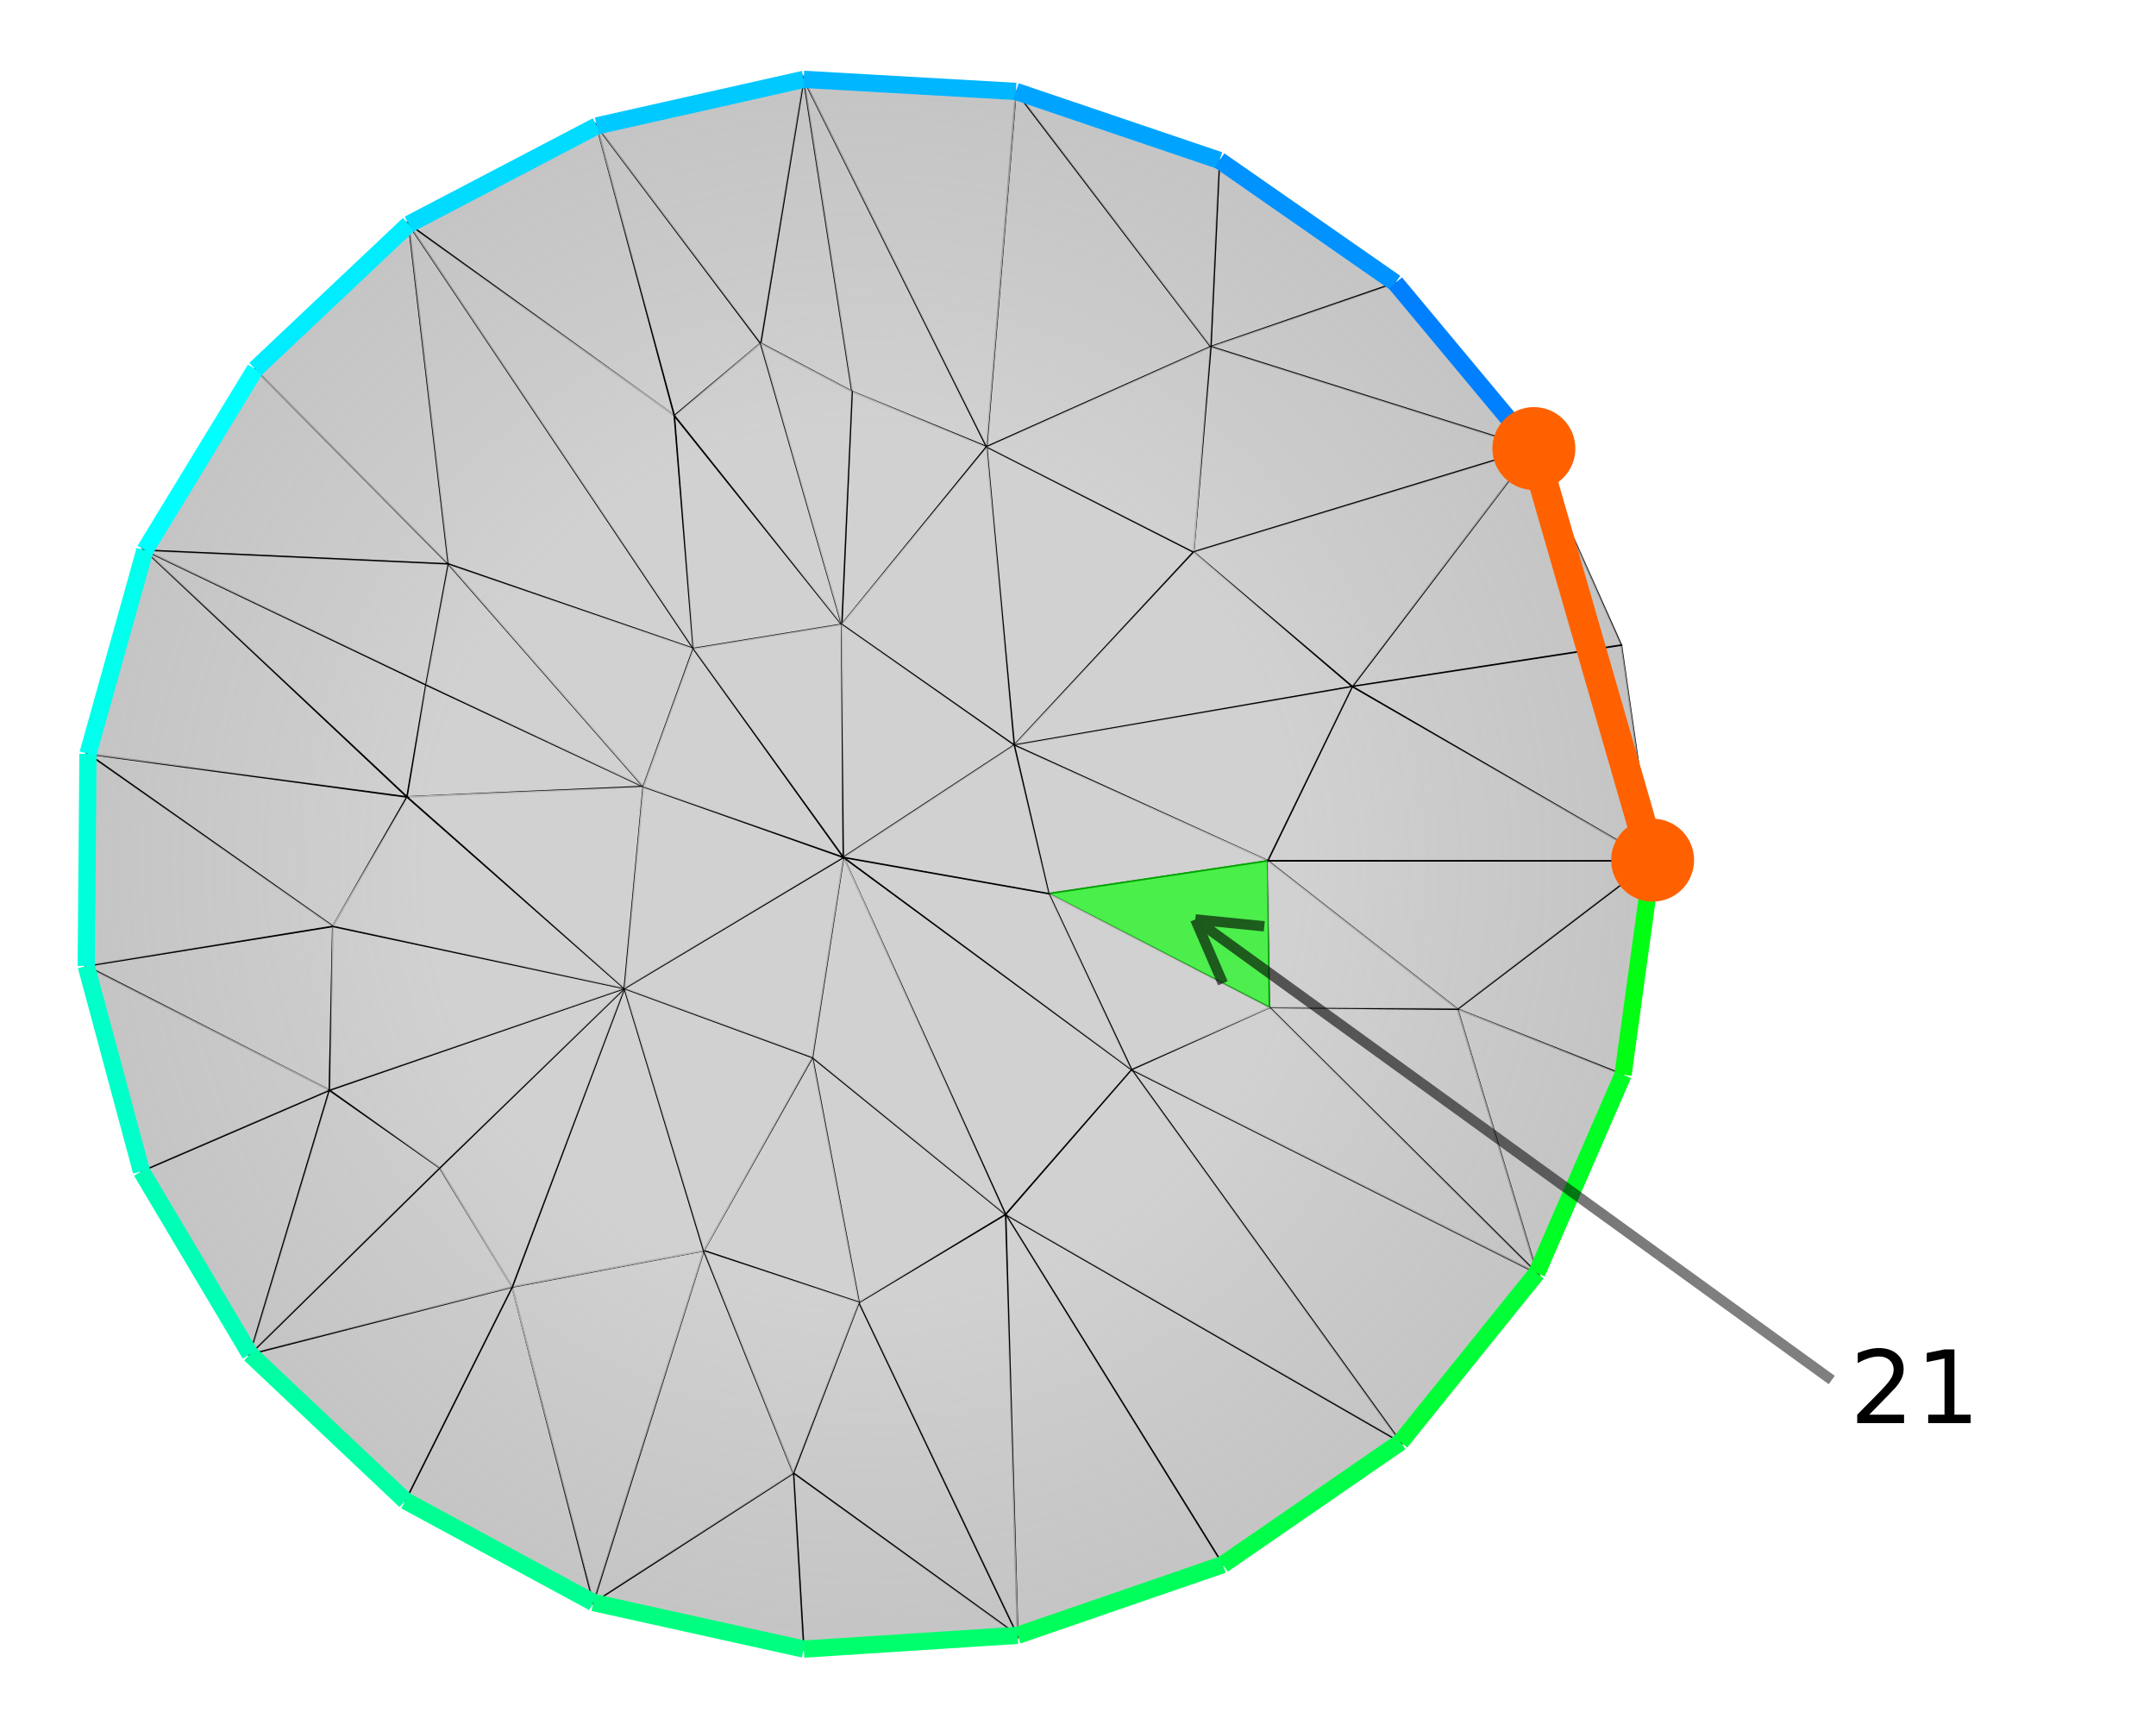 <?xml version="1.0" encoding="UTF-8"?>
<svg xmlns="http://www.w3.org/2000/svg" xmlns:xlink="http://www.w3.org/1999/xlink" width="320pt" height="256pt" viewBox="0 0 320 256" version="1.1">
<defs>
<g>
<symbol overflow="visible" id="glyph0-0">
<path style="stroke:none;" d="M 0.75 2.656 L 0.75 -10.578 L 8.25 -10.578 L 8.25 2.656 Z M 1.594 1.812 L 7.406 1.812 L 7.406 -9.734 L 1.594 -9.734 Z M 1.594 1.812 "/>
</symbol>
<symbol overflow="visible" id="glyph0-1">
<path style="stroke:none;" d="M 2.875 -1.25 L 8.047 -1.25 L 8.047 0 L 1.094 0 L 1.094 -1.25 C 1.656 -1.82 2.422 -2.598 3.391 -3.578 C 4.359 -4.555 4.969 -5.191 5.219 -5.484 C 5.695 -6.016 6.031 -6.461 6.219 -6.828 C 6.406 -7.203 6.5 -7.566 6.5 -7.922 C 6.5 -8.504 6.297 -8.977 5.891 -9.344 C 5.484 -9.707 4.953 -9.891 4.297 -9.891 C 3.828 -9.891 3.332 -9.805 2.812 -9.641 C 2.301 -9.484 1.754 -9.238 1.172 -8.906 L 1.172 -10.406 C 1.766 -10.645 2.32 -10.828 2.844 -10.953 C 3.363 -11.078 3.836 -11.141 4.266 -11.141 C 5.398 -11.141 6.301 -10.852 6.969 -10.281 C 7.645 -9.719 7.984 -8.961 7.984 -8.016 C 7.984 -7.566 7.898 -7.141 7.734 -6.734 C 7.566 -6.328 7.258 -5.852 6.812 -5.312 C 6.688 -5.164 6.297 -4.754 5.641 -4.078 C 4.992 -3.398 4.07 -2.457 2.875 -1.25 Z M 2.875 -1.25 "/>
</symbol>
<symbol overflow="visible" id="glyph0-2">
<path style="stroke:none;" d="M 1.859 -1.25 L 4.281 -1.25 L 4.281 -9.594 L 1.641 -9.062 L 1.641 -10.406 L 4.266 -10.938 L 5.75 -10.938 L 5.75 -1.25 L 8.156 -1.25 L 8.156 0 L 1.859 0 Z M 1.859 -1.25 "/>
</symbol>
</g>
<radialGradient id="radial0" gradientUnits="userSpaceOnUse" cx="0.5" cy="0.5" fx="0.5" fy="0.5" r="0.75" gradientTransform="matrix(256,0,0,256,0,0)">
<stop offset="0.333" style="stop-color:rgb(80%,80%,80%);stop-opacity:0.9;"/>
<stop offset="1" style="stop-color:rgb(60%,60%,60%);stop-opacity:0.7;"/>
</radialGradient>
<radialGradient id="radial1" gradientUnits="userSpaceOnUse" cx="0.5" cy="0.5" fx="0.5" fy="0.5" r="0.75" gradientTransform="matrix(256,0,0,256,0,0)">
<stop offset="0.333" style="stop-color:rgb(80%,80%,80%);stop-opacity:0.9;"/>
<stop offset="1" style="stop-color:rgb(60%,60%,60%);stop-opacity:0.7;"/>
</radialGradient>
<radialGradient id="radial2" gradientUnits="userSpaceOnUse" cx="0.5" cy="0.5" fx="0.5" fy="0.5" r="0.75" gradientTransform="matrix(256,0,0,256,0,0)">
<stop offset="0.333" style="stop-color:rgb(80%,80%,80%);stop-opacity:0.9;"/>
<stop offset="1" style="stop-color:rgb(60%,60%,60%);stop-opacity:0.7;"/>
</radialGradient>
<radialGradient id="radial3" gradientUnits="userSpaceOnUse" cx="0.5" cy="0.5" fx="0.5" fy="0.5" r="0.75" gradientTransform="matrix(256,0,0,256,0,0)">
<stop offset="0.333" style="stop-color:rgb(80%,80%,80%);stop-opacity:0.9;"/>
<stop offset="1" style="stop-color:rgb(60%,60%,60%);stop-opacity:0.7;"/>
</radialGradient>
<radialGradient id="radial4" gradientUnits="userSpaceOnUse" cx="0.5" cy="0.5" fx="0.5" fy="0.5" r="0.75" gradientTransform="matrix(256,0,0,256,0,0)">
<stop offset="0.333" style="stop-color:rgb(80%,80%,80%);stop-opacity:0.9;"/>
<stop offset="1" style="stop-color:rgb(60%,60%,60%);stop-opacity:0.7;"/>
</radialGradient>
<radialGradient id="radial5" gradientUnits="userSpaceOnUse" cx="0.5" cy="0.5" fx="0.5" fy="0.5" r="0.75" gradientTransform="matrix(256,0,0,256,0,0)">
<stop offset="0.333" style="stop-color:rgb(80%,80%,80%);stop-opacity:0.9;"/>
<stop offset="1" style="stop-color:rgb(60%,60%,60%);stop-opacity:0.7;"/>
</radialGradient>
<radialGradient id="radial6" gradientUnits="userSpaceOnUse" cx="0.5" cy="0.5" fx="0.5" fy="0.5" r="0.75" gradientTransform="matrix(256,0,0,256,0,0)">
<stop offset="0.333" style="stop-color:rgb(80%,80%,80%);stop-opacity:0.9;"/>
<stop offset="1" style="stop-color:rgb(60%,60%,60%);stop-opacity:0.7;"/>
</radialGradient>
<radialGradient id="radial7" gradientUnits="userSpaceOnUse" cx="0.5" cy="0.5" fx="0.5" fy="0.5" r="0.75" gradientTransform="matrix(256,0,0,256,0,0)">
<stop offset="0.333" style="stop-color:rgb(80%,80%,80%);stop-opacity:0.9;"/>
<stop offset="1" style="stop-color:rgb(60%,60%,60%);stop-opacity:0.7;"/>
</radialGradient>
<radialGradient id="radial8" gradientUnits="userSpaceOnUse" cx="0.5" cy="0.5" fx="0.5" fy="0.5" r="0.75" gradientTransform="matrix(256,0,0,256,0,0)">
<stop offset="0.333" style="stop-color:rgb(80%,80%,80%);stop-opacity:0.9;"/>
<stop offset="1" style="stop-color:rgb(60%,60%,60%);stop-opacity:0.7;"/>
</radialGradient>
<radialGradient id="radial9" gradientUnits="userSpaceOnUse" cx="0.5" cy="0.5" fx="0.5" fy="0.5" r="0.75" gradientTransform="matrix(256,0,0,256,0,0)">
<stop offset="0.333" style="stop-color:rgb(80%,80%,80%);stop-opacity:0.9;"/>
<stop offset="1" style="stop-color:rgb(60%,60%,60%);stop-opacity:0.7;"/>
</radialGradient>
<radialGradient id="radial10" gradientUnits="userSpaceOnUse" cx="0.5" cy="0.5" fx="0.5" fy="0.5" r="0.75" gradientTransform="matrix(256,0,0,256,0,0)">
<stop offset="0.333" style="stop-color:rgb(80%,80%,80%);stop-opacity:0.9;"/>
<stop offset="1" style="stop-color:rgb(60%,60%,60%);stop-opacity:0.7;"/>
</radialGradient>
<radialGradient id="radial11" gradientUnits="userSpaceOnUse" cx="0.5" cy="0.5" fx="0.5" fy="0.5" r="0.75" gradientTransform="matrix(256,0,0,256,0,0)">
<stop offset="0.333" style="stop-color:rgb(80%,80%,80%);stop-opacity:0.9;"/>
<stop offset="1" style="stop-color:rgb(60%,60%,60%);stop-opacity:0.7;"/>
</radialGradient>
<radialGradient id="radial12" gradientUnits="userSpaceOnUse" cx="0.5" cy="0.5" fx="0.5" fy="0.5" r="0.75" gradientTransform="matrix(256,0,0,256,0,0)">
<stop offset="0.333" style="stop-color:rgb(80%,80%,80%);stop-opacity:0.9;"/>
<stop offset="1" style="stop-color:rgb(60%,60%,60%);stop-opacity:0.7;"/>
</radialGradient>
<radialGradient id="radial13" gradientUnits="userSpaceOnUse" cx="0.5" cy="0.5" fx="0.5" fy="0.5" r="0.75" gradientTransform="matrix(256,0,0,256,0,0)">
<stop offset="0.333" style="stop-color:rgb(80%,80%,80%);stop-opacity:0.9;"/>
<stop offset="1" style="stop-color:rgb(60%,60%,60%);stop-opacity:0.7;"/>
</radialGradient>
<radialGradient id="radial14" gradientUnits="userSpaceOnUse" cx="0.5" cy="0.5" fx="0.5" fy="0.5" r="0.75" gradientTransform="matrix(256,0,0,256,0,0)">
<stop offset="0.333" style="stop-color:rgb(80%,80%,80%);stop-opacity:0.9;"/>
<stop offset="1" style="stop-color:rgb(60%,60%,60%);stop-opacity:0.7;"/>
</radialGradient>
<radialGradient id="radial15" gradientUnits="userSpaceOnUse" cx="0.5" cy="0.5" fx="0.5" fy="0.5" r="0.75" gradientTransform="matrix(256,0,0,256,0,0)">
<stop offset="0.333" style="stop-color:rgb(80%,80%,80%);stop-opacity:0.9;"/>
<stop offset="1" style="stop-color:rgb(60%,60%,60%);stop-opacity:0.7;"/>
</radialGradient>
<radialGradient id="radial16" gradientUnits="userSpaceOnUse" cx="0.5" cy="0.5" fx="0.5" fy="0.5" r="0.75" gradientTransform="matrix(256,0,0,256,0,0)">
<stop offset="0.333" style="stop-color:rgb(80%,80%,80%);stop-opacity:0.9;"/>
<stop offset="1" style="stop-color:rgb(60%,60%,60%);stop-opacity:0.7;"/>
</radialGradient>
<radialGradient id="radial17" gradientUnits="userSpaceOnUse" cx="0.5" cy="0.5" fx="0.5" fy="0.5" r="0.75" gradientTransform="matrix(256,0,0,256,0,0)">
<stop offset="0.333" style="stop-color:rgb(80%,80%,80%);stop-opacity:0.9;"/>
<stop offset="1" style="stop-color:rgb(60%,60%,60%);stop-opacity:0.7;"/>
</radialGradient>
<radialGradient id="radial18" gradientUnits="userSpaceOnUse" cx="0.5" cy="0.5" fx="0.5" fy="0.5" r="0.75" gradientTransform="matrix(256,0,0,256,0,0)">
<stop offset="0.333" style="stop-color:rgb(80%,80%,80%);stop-opacity:0.9;"/>
<stop offset="1" style="stop-color:rgb(60%,60%,60%);stop-opacity:0.7;"/>
</radialGradient>
<radialGradient id="radial19" gradientUnits="userSpaceOnUse" cx="0.5" cy="0.5" fx="0.5" fy="0.5" r="0.75" gradientTransform="matrix(256,0,0,256,0,0)">
<stop offset="0.333" style="stop-color:rgb(80%,80%,80%);stop-opacity:0.9;"/>
<stop offset="1" style="stop-color:rgb(60%,60%,60%);stop-opacity:0.7;"/>
</radialGradient>
<radialGradient id="radial20" gradientUnits="userSpaceOnUse" cx="0.5" cy="0.5" fx="0.5" fy="0.5" r="0.75" gradientTransform="matrix(256,0,0,256,0,0)">
<stop offset="0.333" style="stop-color:rgb(80%,80%,80%);stop-opacity:0.9;"/>
<stop offset="1" style="stop-color:rgb(60%,60%,60%);stop-opacity:0.7;"/>
</radialGradient>
<radialGradient id="radial21" gradientUnits="userSpaceOnUse" cx="0.5" cy="0.5" fx="0.5" fy="0.5" r="0.75" gradientTransform="matrix(256,0,0,256,0,0)">
<stop offset="0.333" style="stop-color:rgb(80%,80%,80%);stop-opacity:0.9;"/>
<stop offset="1" style="stop-color:rgb(60%,60%,60%);stop-opacity:0.7;"/>
</radialGradient>
<radialGradient id="radial22" gradientUnits="userSpaceOnUse" cx="0.5" cy="0.5" fx="0.5" fy="0.5" r="0.75" gradientTransform="matrix(256,0,0,256,0,0)">
<stop offset="0.333" style="stop-color:rgb(80%,80%,80%);stop-opacity:0.9;"/>
<stop offset="1" style="stop-color:rgb(60%,60%,60%);stop-opacity:0.7;"/>
</radialGradient>
<radialGradient id="radial23" gradientUnits="userSpaceOnUse" cx="0.5" cy="0.5" fx="0.5" fy="0.5" r="0.75" gradientTransform="matrix(256,0,0,256,0,0)">
<stop offset="0.333" style="stop-color:rgb(80%,80%,80%);stop-opacity:0.9;"/>
<stop offset="1" style="stop-color:rgb(60%,60%,60%);stop-opacity:0.7;"/>
</radialGradient>
<radialGradient id="radial24" gradientUnits="userSpaceOnUse" cx="0.5" cy="0.5" fx="0.5" fy="0.5" r="0.75" gradientTransform="matrix(256,0,0,256,0,0)">
<stop offset="0.333" style="stop-color:rgb(80%,80%,80%);stop-opacity:0.9;"/>
<stop offset="1" style="stop-color:rgb(60%,60%,60%);stop-opacity:0.7;"/>
</radialGradient>
<radialGradient id="radial25" gradientUnits="userSpaceOnUse" cx="0.5" cy="0.5" fx="0.5" fy="0.5" r="0.75" gradientTransform="matrix(256,0,0,256,0,0)">
<stop offset="0.333" style="stop-color:rgb(80%,80%,80%);stop-opacity:0.9;"/>
<stop offset="1" style="stop-color:rgb(60%,60%,60%);stop-opacity:0.7;"/>
</radialGradient>
<radialGradient id="radial26" gradientUnits="userSpaceOnUse" cx="0.5" cy="0.5" fx="0.5" fy="0.5" r="0.75" gradientTransform="matrix(256,0,0,256,0,0)">
<stop offset="0.333" style="stop-color:rgb(80%,80%,80%);stop-opacity:0.9;"/>
<stop offset="1" style="stop-color:rgb(60%,60%,60%);stop-opacity:0.7;"/>
</radialGradient>
<radialGradient id="radial27" gradientUnits="userSpaceOnUse" cx="0.5" cy="0.5" fx="0.5" fy="0.5" r="0.75" gradientTransform="matrix(256,0,0,256,0,0)">
<stop offset="0.333" style="stop-color:rgb(80%,80%,80%);stop-opacity:0.9;"/>
<stop offset="1" style="stop-color:rgb(60%,60%,60%);stop-opacity:0.7;"/>
</radialGradient>
<radialGradient id="radial28" gradientUnits="userSpaceOnUse" cx="0.5" cy="0.5" fx="0.5" fy="0.5" r="0.75" gradientTransform="matrix(256,0,0,256,0,0)">
<stop offset="0.333" style="stop-color:rgb(80%,80%,80%);stop-opacity:0.9;"/>
<stop offset="1" style="stop-color:rgb(60%,60%,60%);stop-opacity:0.7;"/>
</radialGradient>
<radialGradient id="radial29" gradientUnits="userSpaceOnUse" cx="0.5" cy="0.5" fx="0.5" fy="0.5" r="0.75" gradientTransform="matrix(256,0,0,256,0,0)">
<stop offset="0.333" style="stop-color:rgb(80%,80%,80%);stop-opacity:0.9;"/>
<stop offset="1" style="stop-color:rgb(60%,60%,60%);stop-opacity:0.7;"/>
</radialGradient>
<radialGradient id="radial30" gradientUnits="userSpaceOnUse" cx="0.5" cy="0.5" fx="0.5" fy="0.5" r="0.75" gradientTransform="matrix(256,0,0,256,0,0)">
<stop offset="0.333" style="stop-color:rgb(80%,80%,80%);stop-opacity:0.9;"/>
<stop offset="1" style="stop-color:rgb(60%,60%,60%);stop-opacity:0.7;"/>
</radialGradient>
<radialGradient id="radial31" gradientUnits="userSpaceOnUse" cx="0.5" cy="0.5" fx="0.5" fy="0.5" r="0.75" gradientTransform="matrix(256,0,0,256,0,0)">
<stop offset="0.333" style="stop-color:rgb(80%,80%,80%);stop-opacity:0.9;"/>
<stop offset="1" style="stop-color:rgb(60%,60%,60%);stop-opacity:0.7;"/>
</radialGradient>
<radialGradient id="radial32" gradientUnits="userSpaceOnUse" cx="0.5" cy="0.5" fx="0.5" fy="0.5" r="0.75" gradientTransform="matrix(256,0,0,256,0,0)">
<stop offset="0.333" style="stop-color:rgb(80%,80%,80%);stop-opacity:0.9;"/>
<stop offset="1" style="stop-color:rgb(60%,60%,60%);stop-opacity:0.7;"/>
</radialGradient>
<radialGradient id="radial33" gradientUnits="userSpaceOnUse" cx="0.5" cy="0.5" fx="0.5" fy="0.5" r="0.75" gradientTransform="matrix(256,0,0,256,0,0)">
<stop offset="0.333" style="stop-color:rgb(80%,80%,80%);stop-opacity:0.9;"/>
<stop offset="1" style="stop-color:rgb(60%,60%,60%);stop-opacity:0.7;"/>
</radialGradient>
<radialGradient id="radial34" gradientUnits="userSpaceOnUse" cx="0.5" cy="0.5" fx="0.5" fy="0.5" r="0.75" gradientTransform="matrix(256,0,0,256,0,0)">
<stop offset="0.333" style="stop-color:rgb(80%,80%,80%);stop-opacity:0.9;"/>
<stop offset="1" style="stop-color:rgb(60%,60%,60%);stop-opacity:0.7;"/>
</radialGradient>
<radialGradient id="radial35" gradientUnits="userSpaceOnUse" cx="0.5" cy="0.5" fx="0.5" fy="0.5" r="0.75" gradientTransform="matrix(256,0,0,256,0,0)">
<stop offset="0.333" style="stop-color:rgb(80%,80%,80%);stop-opacity:0.9;"/>
<stop offset="1" style="stop-color:rgb(60%,60%,60%);stop-opacity:0.7;"/>
</radialGradient>
<radialGradient id="radial36" gradientUnits="userSpaceOnUse" cx="0.5" cy="0.5" fx="0.5" fy="0.5" r="0.75" gradientTransform="matrix(256,0,0,256,0,0)">
<stop offset="0.333" style="stop-color:rgb(80%,80%,80%);stop-opacity:0.9;"/>
<stop offset="1" style="stop-color:rgb(60%,60%,60%);stop-opacity:0.7;"/>
</radialGradient>
<radialGradient id="radial37" gradientUnits="userSpaceOnUse" cx="0.5" cy="0.5" fx="0.5" fy="0.5" r="0.75" gradientTransform="matrix(256,0,0,256,0,0)">
<stop offset="0.333" style="stop-color:rgb(80%,80%,80%);stop-opacity:0.9;"/>
<stop offset="1" style="stop-color:rgb(60%,60%,60%);stop-opacity:0.7;"/>
</radialGradient>
<radialGradient id="radial38" gradientUnits="userSpaceOnUse" cx="0.5" cy="0.5" fx="0.5" fy="0.5" r="0.75" gradientTransform="matrix(256,0,0,256,0,0)">
<stop offset="0.333" style="stop-color:rgb(80%,80%,80%);stop-opacity:0.9;"/>
<stop offset="1" style="stop-color:rgb(60%,60%,60%);stop-opacity:0.7;"/>
</radialGradient>
<radialGradient id="radial39" gradientUnits="userSpaceOnUse" cx="0.5" cy="0.5" fx="0.5" fy="0.5" r="0.75" gradientTransform="matrix(256,0,0,256,0,0)">
<stop offset="0.333" style="stop-color:rgb(80%,80%,80%);stop-opacity:0.9;"/>
<stop offset="1" style="stop-color:rgb(60%,60%,60%);stop-opacity:0.7;"/>
</radialGradient>
<radialGradient id="radial40" gradientUnits="userSpaceOnUse" cx="0.5" cy="0.5" fx="0.5" fy="0.5" r="0.75" gradientTransform="matrix(256,0,0,256,0,0)">
<stop offset="0.333" style="stop-color:rgb(80%,80%,80%);stop-opacity:0.9;"/>
<stop offset="1" style="stop-color:rgb(60%,60%,60%);stop-opacity:0.7;"/>
</radialGradient>
<radialGradient id="radial41" gradientUnits="userSpaceOnUse" cx="0.5" cy="0.5" fx="0.5" fy="0.5" r="0.75" gradientTransform="matrix(256,0,0,256,0,0)">
<stop offset="0.333" style="stop-color:rgb(80%,80%,80%);stop-opacity:0.9;"/>
<stop offset="1" style="stop-color:rgb(60%,60%,60%);stop-opacity:0.7;"/>
</radialGradient>
<radialGradient id="radial42" gradientUnits="userSpaceOnUse" cx="0.5" cy="0.5" fx="0.5" fy="0.5" r="0.75" gradientTransform="matrix(256,0,0,256,0,0)">
<stop offset="0.333" style="stop-color:rgb(80%,80%,80%);stop-opacity:0.9;"/>
<stop offset="1" style="stop-color:rgb(60%,60%,60%);stop-opacity:0.7;"/>
</radialGradient>
<radialGradient id="radial43" gradientUnits="userSpaceOnUse" cx="0.5" cy="0.5" fx="0.5" fy="0.5" r="0.75" gradientTransform="matrix(256,0,0,256,0,0)">
<stop offset="0.333" style="stop-color:rgb(80%,80%,80%);stop-opacity:0.9;"/>
<stop offset="1" style="stop-color:rgb(60%,60%,60%);stop-opacity:0.7;"/>
</radialGradient>
<radialGradient id="radial44" gradientUnits="userSpaceOnUse" cx="0.5" cy="0.5" fx="0.5" fy="0.5" r="0.75" gradientTransform="matrix(256,0,0,256,0,0)">
<stop offset="0.333" style="stop-color:rgb(80%,80%,80%);stop-opacity:0.9;"/>
<stop offset="1" style="stop-color:rgb(60%,60%,60%);stop-opacity:0.7;"/>
</radialGradient>
<radialGradient id="radial45" gradientUnits="userSpaceOnUse" cx="0.5" cy="0.5" fx="0.5" fy="0.5" r="0.75" gradientTransform="matrix(256,0,0,256,0,0)">
<stop offset="0.333" style="stop-color:rgb(80%,80%,80%);stop-opacity:0.9;"/>
<stop offset="1" style="stop-color:rgb(60%,60%,60%);stop-opacity:0.7;"/>
</radialGradient>
<radialGradient id="radial46" gradientUnits="userSpaceOnUse" cx="0.5" cy="0.5" fx="0.5" fy="0.5" r="0.75" gradientTransform="matrix(256,0,0,256,0,0)">
<stop offset="0.333" style="stop-color:rgb(80%,80%,80%);stop-opacity:0.9;"/>
<stop offset="1" style="stop-color:rgb(60%,60%,60%);stop-opacity:0.7;"/>
</radialGradient>
<radialGradient id="radial47" gradientUnits="userSpaceOnUse" cx="0.5" cy="0.5" fx="0.5" fy="0.5" r="0.75" gradientTransform="matrix(256,0,0,256,0,0)">
<stop offset="0.333" style="stop-color:rgb(80%,80%,80%);stop-opacity:0.9;"/>
<stop offset="1" style="stop-color:rgb(60%,60%,60%);stop-opacity:0.7;"/>
</radialGradient>
<radialGradient id="radial48" gradientUnits="userSpaceOnUse" cx="0.5" cy="0.5" fx="0.5" fy="0.5" r="0.75" gradientTransform="matrix(256,0,0,256,0,0)">
<stop offset="0.333" style="stop-color:rgb(80%,80%,80%);stop-opacity:0.9;"/>
<stop offset="1" style="stop-color:rgb(60%,60%,60%);stop-opacity:0.7;"/>
</radialGradient>
<radialGradient id="radial49" gradientUnits="userSpaceOnUse" cx="0.5" cy="0.5" fx="0.5" fy="0.5" r="0.75" gradientTransform="matrix(256,0,0,256,0,0)">
<stop offset="0.333" style="stop-color:rgb(80%,80%,80%);stop-opacity:0.9;"/>
<stop offset="1" style="stop-color:rgb(60%,60%,60%);stop-opacity:0.7;"/>
</radialGradient>
<radialGradient id="radial50" gradientUnits="userSpaceOnUse" cx="0.5" cy="0.5" fx="0.5" fy="0.5" r="0.75" gradientTransform="matrix(256,0,0,256,0,0)">
<stop offset="0.333" style="stop-color:rgb(80%,80%,80%);stop-opacity:0.9;"/>
<stop offset="1" style="stop-color:rgb(60%,60%,60%);stop-opacity:0.7;"/>
</radialGradient>
<radialGradient id="radial51" gradientUnits="userSpaceOnUse" cx="0.5" cy="0.5" fx="0.5" fy="0.5" r="0.75" gradientTransform="matrix(256,0,0,256,0,0)">
<stop offset="0.333" style="stop-color:rgb(80%,80%,80%);stop-opacity:0.9;"/>
<stop offset="1" style="stop-color:rgb(60%,60%,60%);stop-opacity:0.7;"/>
</radialGradient>
<radialGradient id="radial52" gradientUnits="userSpaceOnUse" cx="0.5" cy="0.5" fx="0.5" fy="0.5" r="0.75" gradientTransform="matrix(256,0,0,256,0,0)">
<stop offset="0.333" style="stop-color:rgb(80%,80%,80%);stop-opacity:0.9;"/>
<stop offset="1" style="stop-color:rgb(60%,60%,60%);stop-opacity:0.7;"/>
</radialGradient>
<radialGradient id="radial53" gradientUnits="userSpaceOnUse" cx="0.5" cy="0.5" fx="0.5" fy="0.5" r="0.75" gradientTransform="matrix(256,0,0,256,0,0)">
<stop offset="0.333" style="stop-color:rgb(80%,80%,80%);stop-opacity:0.9;"/>
<stop offset="1" style="stop-color:rgb(60%,60%,60%);stop-opacity:0.7;"/>
</radialGradient>
<radialGradient id="radial54" gradientUnits="userSpaceOnUse" cx="0.5" cy="0.5" fx="0.5" fy="0.5" r="0.75" gradientTransform="matrix(256,0,0,256,0,0)">
<stop offset="0.333" style="stop-color:rgb(80%,80%,80%);stop-opacity:0.9;"/>
<stop offset="1" style="stop-color:rgb(60%,60%,60%);stop-opacity:0.7;"/>
</radialGradient>
<radialGradient id="radial55" gradientUnits="userSpaceOnUse" cx="0.5" cy="0.5" fx="0.5" fy="0.5" r="0.75" gradientTransform="matrix(256,0,0,256,0,0)">
<stop offset="0.333" style="stop-color:rgb(80%,80%,80%);stop-opacity:0.9;"/>
<stop offset="1" style="stop-color:rgb(60%,60%,60%);stop-opacity:0.7;"/>
</radialGradient>
<radialGradient id="radial56" gradientUnits="userSpaceOnUse" cx="0.5" cy="0.5" fx="0.5" fy="0.5" r="0.75" gradientTransform="matrix(256,0,0,256,0,0)">
<stop offset="0.333" style="stop-color:rgb(80%,80%,80%);stop-opacity:0.9;"/>
<stop offset="1" style="stop-color:rgb(60%,60%,60%);stop-opacity:0.7;"/>
</radialGradient>
<radialGradient id="radial57" gradientUnits="userSpaceOnUse" cx="0.5" cy="0.5" fx="0.5" fy="0.5" r="0.75" gradientTransform="matrix(256,0,0,256,0,0)">
<stop offset="0.333" style="stop-color:rgb(80%,80%,80%);stop-opacity:0.9;"/>
<stop offset="1" style="stop-color:rgb(60%,60%,60%);stop-opacity:0.7;"/>
</radialGradient>
<radialGradient id="radial58" gradientUnits="userSpaceOnUse" cx="0.5" cy="0.5" fx="0.5" fy="0.5" r="0.75" gradientTransform="matrix(256,0,0,256,0,0)">
<stop offset="0.333" style="stop-color:rgb(80%,80%,80%);stop-opacity:0.9;"/>
<stop offset="1" style="stop-color:rgb(60%,60%,60%);stop-opacity:0.7;"/>
</radialGradient>
<radialGradient id="radial59" gradientUnits="userSpaceOnUse" cx="0.5" cy="0.5" fx="0.5" fy="0.5" r="0.75" gradientTransform="matrix(256,0,0,256,0,0)">
<stop offset="0.333" style="stop-color:rgb(80%,80%,80%);stop-opacity:0.9;"/>
<stop offset="1" style="stop-color:rgb(60%,60%,60%);stop-opacity:0.7;"/>
</radialGradient>
<radialGradient id="radial60" gradientUnits="userSpaceOnUse" cx="0.5" cy="0.5" fx="0.5" fy="0.5" r="0.75" gradientTransform="matrix(256,0,0,256,0,0)">
<stop offset="0.333" style="stop-color:rgb(80%,80%,80%);stop-opacity:0.9;"/>
<stop offset="1" style="stop-color:rgb(60%,60%,60%);stop-opacity:0.7;"/>
</radialGradient>
<radialGradient id="radial61" gradientUnits="userSpaceOnUse" cx="0.5" cy="0.5" fx="0.5" fy="0.5" r="0.75" gradientTransform="matrix(256,0,0,256,0,0)">
<stop offset="0.333" style="stop-color:rgb(80%,80%,80%);stop-opacity:0.9;"/>
<stop offset="1" style="stop-color:rgb(60%,60%,60%);stop-opacity:0.7;"/>
</radialGradient>
<radialGradient id="radial62" gradientUnits="userSpaceOnUse" cx="0.5" cy="0.5" fx="0.5" fy="0.5" r="0.75" gradientTransform="matrix(256,0,0,256,0,0)">
<stop offset="0.333" style="stop-color:rgb(80%,80%,80%);stop-opacity:0.9;"/>
<stop offset="1" style="stop-color:rgb(60%,60%,60%);stop-opacity:0.7;"/>
</radialGradient>
<radialGradient id="radial63" gradientUnits="userSpaceOnUse" cx="0.5" cy="0.5" fx="0.5" fy="0.5" r="0.75" gradientTransform="matrix(256,0,0,256,0,0)">
<stop offset="0.333" style="stop-color:rgb(80%,80%,80%);stop-opacity:0.9;"/>
<stop offset="1" style="stop-color:rgb(60%,60%,60%);stop-opacity:0.7;"/>
</radialGradient>
<radialGradient id="radial64" gradientUnits="userSpaceOnUse" cx="0.5" cy="0.5" fx="0.5" fy="0.5" r="0.75" gradientTransform="matrix(256,0,0,256,0,0)">
<stop offset="0.333" style="stop-color:rgb(80%,80%,80%);stop-opacity:0.9;"/>
<stop offset="1" style="stop-color:rgb(60%,60%,60%);stop-opacity:0.7;"/>
</radialGradient>
<radialGradient id="radial65" gradientUnits="userSpaceOnUse" cx="0.5" cy="0.5" fx="0.5" fy="0.5" r="0.75" gradientTransform="matrix(256,0,0,256,0,0)">
<stop offset="0.333" style="stop-color:rgb(80%,80%,80%);stop-opacity:0.9;"/>
<stop offset="1" style="stop-color:rgb(60%,60%,60%);stop-opacity:0.7;"/>
</radialGradient>
<radialGradient id="radial66" gradientUnits="userSpaceOnUse" cx="0.5" cy="0.5" fx="0.5" fy="0.5" r="0.75" gradientTransform="matrix(256,0,0,256,0,0)">
<stop offset="0.333" style="stop-color:rgb(80%,80%,80%);stop-opacity:0.9;"/>
<stop offset="1" style="stop-color:rgb(60%,60%,60%);stop-opacity:0.7;"/>
</radialGradient>
<radialGradient id="radial67" gradientUnits="userSpaceOnUse" cx="0.5" cy="0.5" fx="0.5" fy="0.5" r="0.75" gradientTransform="matrix(256,0,0,256,0,0)">
<stop offset="0.333" style="stop-color:rgb(80%,80%,80%);stop-opacity:0.9;"/>
<stop offset="1" style="stop-color:rgb(60%,60%,60%);stop-opacity:0.7;"/>
</radialGradient>
<radialGradient id="radial68" gradientUnits="userSpaceOnUse" cx="0.5" cy="0.5" fx="0.5" fy="0.5" r="0.75" gradientTransform="matrix(256,0,0,256,0,0)">
<stop offset="0.333" style="stop-color:rgb(80%,80%,80%);stop-opacity:0.9;"/>
<stop offset="1" style="stop-color:rgb(60%,60%,60%);stop-opacity:0.7;"/>
</radialGradient>
<radialGradient id="radial69" gradientUnits="userSpaceOnUse" cx="0.5" cy="0.5" fx="0.5" fy="0.5" r="0.75" gradientTransform="matrix(256,0,0,256,0,0)">
<stop offset="0.333" style="stop-color:rgb(80%,80%,80%);stop-opacity:0.9;"/>
<stop offset="1" style="stop-color:rgb(60%,60%,60%);stop-opacity:0.7;"/>
</radialGradient>
<radialGradient id="radial70" gradientUnits="userSpaceOnUse" cx="0.5" cy="0.5" fx="0.5" fy="0.5" r="0.75" gradientTransform="matrix(256,0,0,256,0,0)">
<stop offset="0.333" style="stop-color:rgb(80%,80%,80%);stop-opacity:0.9;"/>
<stop offset="1" style="stop-color:rgb(60%,60%,60%);stop-opacity:0.7;"/>
</radialGradient>
<radialGradient id="radial71" gradientUnits="userSpaceOnUse" cx="0.5" cy="0.5" fx="0.5" fy="0.5" r="0.75" gradientTransform="matrix(256,0,0,256,0,0)">
<stop offset="0.333" style="stop-color:rgb(80%,80%,80%);stop-opacity:0.9;"/>
<stop offset="1" style="stop-color:rgb(60%,60%,60%);stop-opacity:0.7;"/>
</radialGradient>
<radialGradient id="radial72" gradientUnits="userSpaceOnUse" cx="0.5" cy="0.5" fx="0.5" fy="0.5" r="0.75" gradientTransform="matrix(256,0,0,256,0,0)">
<stop offset="0.333" style="stop-color:rgb(80%,80%,80%);stop-opacity:0.9;"/>
<stop offset="1" style="stop-color:rgb(60%,60%,60%);stop-opacity:0.7;"/>
</radialGradient>
<radialGradient id="radial73" gradientUnits="userSpaceOnUse" cx="0.5" cy="0.5" fx="0.5" fy="0.5" r="0.75" gradientTransform="matrix(256,0,0,256,0,0)">
<stop offset="0.333" style="stop-color:rgb(80%,80%,80%);stop-opacity:0.9;"/>
<stop offset="1" style="stop-color:rgb(60%,60%,60%);stop-opacity:0.7;"/>
</radialGradient>
<radialGradient id="radial74" gradientUnits="userSpaceOnUse" cx="0.5" cy="0.5" fx="0.5" fy="0.5" r="0.75" gradientTransform="matrix(256,0,0,256,0,0)">
<stop offset="0.333" style="stop-color:rgb(80%,80%,80%);stop-opacity:0.9;"/>
<stop offset="1" style="stop-color:rgb(60%,60%,60%);stop-opacity:0.7;"/>
</radialGradient>
<radialGradient id="radial75" gradientUnits="userSpaceOnUse" cx="0.5" cy="0.5" fx="0.5" fy="0.5" r="0.75" gradientTransform="matrix(256,0,0,256,0,0)">
<stop offset="0.333" style="stop-color:rgb(80%,80%,80%);stop-opacity:0.9;"/>
<stop offset="1" style="stop-color:rgb(60%,60%,60%);stop-opacity:0.7;"/>
</radialGradient>
<radialGradient id="radial76" gradientUnits="userSpaceOnUse" cx="0.5" cy="0.5" fx="0.5" fy="0.5" r="0.75" gradientTransform="matrix(256,0,0,256,0,0)">
<stop offset="0.333" style="stop-color:rgb(80%,80%,80%);stop-opacity:0.9;"/>
<stop offset="1" style="stop-color:rgb(60%,60%,60%);stop-opacity:0.7;"/>
</radialGradient>
<radialGradient id="radial77" gradientUnits="userSpaceOnUse" cx="0.5" cy="0.5" fx="0.5" fy="0.5" r="0.75" gradientTransform="matrix(256,0,0,256,0,0)">
<stop offset="0.333" style="stop-color:rgb(80%,80%,80%);stop-opacity:0.9;"/>
<stop offset="1" style="stop-color:rgb(60%,60%,60%);stop-opacity:0.7;"/>
</radialGradient>
<radialGradient id="radial78" gradientUnits="userSpaceOnUse" cx="0.5" cy="0.5" fx="0.5" fy="0.5" r="0.75" gradientTransform="matrix(256,0,0,256,0,0)">
<stop offset="0.333" style="stop-color:rgb(80%,80%,80%);stop-opacity:0.9;"/>
<stop offset="1" style="stop-color:rgb(60%,60%,60%);stop-opacity:0.7;"/>
</radialGradient>
<radialGradient id="radial79" gradientUnits="userSpaceOnUse" cx="0.5" cy="0.5" fx="0.5" fy="0.5" r="0.75" gradientTransform="matrix(256,0,0,256,0,0)">
<stop offset="0.333" style="stop-color:rgb(80%,80%,80%);stop-opacity:0.9;"/>
<stop offset="1" style="stop-color:rgb(60%,60%,60%);stop-opacity:0.7;"/>
</radialGradient>
<radialGradient id="radial80" gradientUnits="userSpaceOnUse" cx="0.5" cy="0.5" fx="0.5" fy="0.5" r="0.75" gradientTransform="matrix(256,0,0,256,0,0)">
<stop offset="0.333" style="stop-color:rgb(80%,80%,80%);stop-opacity:0.9;"/>
<stop offset="1" style="stop-color:rgb(60%,60%,60%);stop-opacity:0.7;"/>
</radialGradient>
<linearGradient id="linear0" gradientUnits="userSpaceOnUse" x1="0" y1="0" x2="0" y2="1" gradientTransform="matrix(256,0,0,256,0,0)">
<stop offset="0" style="stop-color:rgb(0%,100%,0%);stop-opacity:0.8;"/>
<stop offset="1" style="stop-color:rgb(0%,100%,0%);stop-opacity:0.5;"/>
</linearGradient>
<linearGradient id="linear1" gradientUnits="userSpaceOnUse" x1="1" y1="0" x2="0" y2="0" >
<stop offset="0" style="stop-color:rgb(0%,0%,0%);stop-opacity:0.5;"/>
<stop offset="1" style="stop-color:rgb(0%,0%,0%);stop-opacity:0.9;"/>
</linearGradient>
</defs>
<g id="surface1">
<rect x="0" y="0" width="320" height="256" style="fill:rgb(100%,100%,100%);fill-opacity:1;stroke:none;"/>
<path style="fill:none;stroke-width:0.001;stroke-linecap:butt;stroke-linejoin:miter;stroke:rgb(0%,0%,0%);stroke-opacity:1;stroke-miterlimit:10;" d="M 0.958 0.499 L 0.941 0.623 L 0.845 0.585 Z M 0.958 0.499 " transform="matrix(256,0,0,256,0,0)"/>
<path style=" stroke:none;fill-rule:nonzero;fill:url(#radial0);" d="M 245.285 127.648 L 241.02 159.531 L 216.387 149.691 "/>
<path style="fill:none;stroke-width:0.001;stroke-linecap:butt;stroke-linejoin:miter;stroke:rgb(0%,0%,0%);stroke-opacity:1;stroke-miterlimit:10;" d="M 0.958 0.499 L 0.845 0.585 L 0.735 0.499 Z M 0.958 0.499 " transform="matrix(256,0,0,256,0,0)"/>
<path style=" stroke:none;fill-rule:nonzero;fill:url(#radial1);" d="M 245.285 127.648 L 216.387 149.691 L 188.113 127.621 "/>
<path style="fill:none;stroke-width:0.001;stroke-linecap:butt;stroke-linejoin:miter;stroke:rgb(0%,0%,0%);stroke-opacity:1;stroke-miterlimit:10;" d="M 0.891 0.738 L 0.845 0.585 L 0.941 0.623 Z M 0.891 0.738 " transform="matrix(256,0,0,256,0,0)"/>
<path style=" stroke:none;fill-rule:nonzero;fill:url(#radial2);" d="M 228.207 189.047 L 216.387 149.691 L 241.02 159.531 "/>
<path style="fill:none;stroke-width:0.001;stroke-linecap:butt;stroke-linejoin:miter;stroke:rgb(0%,0%,0%);stroke-opacity:1;stroke-miterlimit:10;" d="M 0.891 0.738 L 0.736 0.584 L 0.845 0.585 Z M 0.891 0.738 " transform="matrix(256,0,0,256,0,0)"/>
<path style=" stroke:none;fill-rule:nonzero;fill:url(#radial3);" d="M 228.207 189.047 L 188.523 149.555 L 216.387 149.691 "/>
<path style="fill:none;stroke-width:0.001;stroke-linecap:butt;stroke-linejoin:miter;stroke:rgb(0%,0%,0%);stroke-opacity:1;stroke-miterlimit:10;" d="M 0.812 0.836 L 0.656 0.62 L 0.891 0.738 Z M 0.812 0.836 " transform="matrix(256,0,0,256,0,0)"/>
<path style=" stroke:none;fill-rule:nonzero;fill:url(#radial4);" d="M 207.828 213.941 L 167.883 158.688 L 228.207 189.047 "/>
<path style="fill:none;stroke-width:0.001;stroke-linecap:butt;stroke-linejoin:miter;stroke:rgb(0%,0%,0%);stroke-opacity:1;stroke-miterlimit:10;" d="M 0.891 0.738 L 0.656 0.62 L 0.736 0.584 Z M 0.891 0.738 " transform="matrix(256,0,0,256,0,0)"/>
<path style=" stroke:none;fill-rule:nonzero;fill:url(#radial5);" d="M 228.207 189.047 L 167.883 158.688 L 188.523 149.555 "/>
<path style="fill:none;stroke-width:0.001;stroke-linecap:butt;stroke-linejoin:miter;stroke:rgb(0%,0%,0%);stroke-opacity:1;stroke-miterlimit:10;" d="M 0.709 0.907 L 0.583 0.704 L 0.812 0.836 Z M 0.709 0.907 " transform="matrix(256,0,0,256,0,0)"/>
<path style=" stroke:none;fill-rule:nonzero;fill:url(#radial6);" d="M 181.465 232.309 L 149.145 180.152 L 207.828 213.941 "/>
<path style="fill:none;stroke-width:0.001;stroke-linecap:butt;stroke-linejoin:miter;stroke:rgb(0%,0%,0%);stroke-opacity:1;stroke-miterlimit:10;" d="M 0.812 0.836 L 0.583 0.704 L 0.656 0.62 Z M 0.812 0.836 " transform="matrix(256,0,0,256,0,0)"/>
<path style=" stroke:none;fill-rule:nonzero;fill:url(#radial7);" d="M 207.828 213.941 L 149.145 180.152 L 167.883 158.688 "/>
<path style="fill:none;stroke-width:0.001;stroke-linecap:butt;stroke-linejoin:miter;stroke:rgb(0%,0%,0%);stroke-opacity:1;stroke-miterlimit:10;" d="M 0.59 0.948 L 0.583 0.704 L 0.709 0.907 Z M 0.59 0.948 " transform="matrix(256,0,0,256,0,0)"/>
<path style=" stroke:none;fill-rule:nonzero;fill:url(#radial8);" d="M 151.156 242.785 L 149.145 180.152 L 181.465 232.309 "/>
<path style="fill:none;stroke-width:0.001;stroke-linecap:butt;stroke-linejoin:miter;stroke:rgb(0%,0%,0%);stroke-opacity:1;stroke-miterlimit:10;" d="M 0.59 0.948 L 0.46 0.854 L 0.498 0.755 Z M 0.59 0.948 " transform="matrix(256,0,0,256,0,0)"/>
<path style=" stroke:none;fill-rule:nonzero;fill:url(#radial9);" d="M 151.156 242.785 L 117.711 218.676 L 127.531 193.277 "/>
<path style="fill:none;stroke-width:0.001;stroke-linecap:butt;stroke-linejoin:miter;stroke:rgb(0%,0%,0%);stroke-opacity:1;stroke-miterlimit:10;" d="M 0.466 0.956 L 0.46 0.854 L 0.59 0.948 Z M 0.466 0.956 " transform="matrix(256,0,0,256,0,0)"/>
<path style=" stroke:none;fill-rule:nonzero;fill:url(#radial10);" d="M 119.219 244.621 L 117.711 218.676 L 151.156 242.785 "/>
<path style="fill:none;stroke-width:0.001;stroke-linecap:butt;stroke-linejoin:miter;stroke:rgb(0%,0%,0%);stroke-opacity:1;stroke-miterlimit:10;" d="M 0.59 0.948 L 0.498 0.755 L 0.583 0.704 Z M 0.59 0.948 " transform="matrix(256,0,0,256,0,0)"/>
<path style=" stroke:none;fill-rule:nonzero;fill:url(#radial11);" d="M 151.156 242.785 L 127.531 193.277 L 149.145 180.152 "/>
<path style="fill:none;stroke-width:0.001;stroke-linecap:butt;stroke-linejoin:miter;stroke:rgb(0%,0%,0%);stroke-opacity:1;stroke-miterlimit:10;" d="M 0.344 0.929 L 0.46 0.854 L 0.466 0.956 Z M 0.344 0.929 " transform="matrix(256,0,0,256,0,0)"/>
<path style=" stroke:none;fill-rule:nonzero;fill:url(#radial12);" d="M 88.078 237.754 L 117.711 218.676 L 119.219 244.621 "/>
<path style="fill:none;stroke-width:0.001;stroke-linecap:butt;stroke-linejoin:miter;stroke:rgb(0%,0%,0%);stroke-opacity:1;stroke-miterlimit:10;" d="M 0.344 0.929 L 0.408 0.725 L 0.46 0.854 Z M 0.344 0.929 " transform="matrix(256,0,0,256,0,0)"/>
<path style=" stroke:none;fill-rule:nonzero;fill:url(#radial13);" d="M 88.078 237.754 L 104.504 185.691 L 117.711 218.676 "/>
<path style="fill:none;stroke-width:0.001;stroke-linecap:butt;stroke-linejoin:miter;stroke:rgb(0%,0%,0%);stroke-opacity:1;stroke-miterlimit:10;" d="M 0.235 0.87 L 0.297 0.746 L 0.344 0.929 Z M 0.235 0.87 " transform="matrix(256,0,0,256,0,0)"/>
<path style=" stroke:none;fill-rule:nonzero;fill:url(#radial14);" d="M 60.047 222.777 L 75.906 191.074 L 88.078 237.754 "/>
<path style="fill:none;stroke-width:0.001;stroke-linecap:butt;stroke-linejoin:miter;stroke:rgb(0%,0%,0%);stroke-opacity:1;stroke-miterlimit:10;" d="M 0.344 0.929 L 0.297 0.746 L 0.408 0.725 Z M 0.344 0.929 " transform="matrix(256,0,0,256,0,0)"/>
<path style=" stroke:none;fill-rule:nonzero;fill:url(#radial15);" d="M 88.078 237.754 L 75.906 191.074 L 104.504 185.691 "/>
<path style="fill:none;stroke-width:0.001;stroke-linecap:butt;stroke-linejoin:miter;stroke:rgb(0%,0%,0%);stroke-opacity:1;stroke-miterlimit:10;" d="M 0.145 0.785 L 0.297 0.746 L 0.235 0.87 Z M 0.145 0.785 " transform="matrix(256,0,0,256,0,0)"/>
<path style=" stroke:none;fill-rule:nonzero;fill:url(#radial16);" d="M 37.164 200.879 L 75.906 191.074 L 60.047 222.777 "/>
<path style="fill:none;stroke-width:0.001;stroke-linecap:butt;stroke-linejoin:miter;stroke:rgb(0%,0%,0%);stroke-opacity:1;stroke-miterlimit:10;" d="M 0.145 0.785 L 0.255 0.677 L 0.297 0.746 Z M 0.145 0.785 " transform="matrix(256,0,0,256,0,0)"/>
<path style=" stroke:none;fill-rule:nonzero;fill:url(#radial17);" d="M 37.164 200.879 L 65.188 173.309 L 75.906 191.074 "/>
<path style="fill:none;stroke-width:0.001;stroke-linecap:butt;stroke-linejoin:miter;stroke:rgb(0%,0%,0%);stroke-opacity:1;stroke-miterlimit:10;" d="M 0.082 0.679 L 0.191 0.632 L 0.145 0.785 Z M 0.082 0.679 " transform="matrix(256,0,0,256,0,0)"/>
<path style=" stroke:none;fill-rule:nonzero;fill:url(#radial18);" d="M 21.051 173.73 L 48.98 161.695 L 37.164 200.879 "/>
<path style="fill:none;stroke-width:0.001;stroke-linecap:butt;stroke-linejoin:miter;stroke:rgb(0%,0%,0%);stroke-opacity:1;stroke-miterlimit:10;" d="M 0.145 0.785 L 0.191 0.632 L 0.255 0.677 Z M 0.145 0.785 " transform="matrix(256,0,0,256,0,0)"/>
<path style=" stroke:none;fill-rule:nonzero;fill:url(#radial19);" d="M 37.164 200.879 L 48.98 161.695 L 65.188 173.309 "/>
<path style="fill:none;stroke-width:0.001;stroke-linecap:butt;stroke-linejoin:miter;stroke:rgb(0%,0%,0%);stroke-opacity:1;stroke-miterlimit:10;" d="M 0.05 0.56 L 0.193 0.537 L 0.191 0.632 Z M 0.05 0.56 " transform="matrix(256,0,0,256,0,0)"/>
<path style=" stroke:none;fill-rule:nonzero;fill:url(#radial20);" d="M 12.816 143.344 L 49.324 137.363 L 48.98 161.695 "/>
<path style="fill:none;stroke-width:0.001;stroke-linecap:butt;stroke-linejoin:miter;stroke:rgb(0%,0%,0%);stroke-opacity:1;stroke-miterlimit:10;" d="M 0.05 0.56 L 0.191 0.632 L 0.082 0.679 Z M 0.05 0.56 " transform="matrix(256,0,0,256,0,0)"/>
<path style=" stroke:none;fill-rule:nonzero;fill:url(#radial21);" d="M 12.816 143.344 L 48.98 161.695 L 21.051 173.73 "/>
<path style="fill:none;stroke-width:0.001;stroke-linecap:butt;stroke-linejoin:miter;stroke:rgb(0%,0%,0%);stroke-opacity:1;stroke-miterlimit:10;" d="M 0.051 0.437 L 0.236 0.462 L 0.193 0.537 Z M 0.051 0.437 " transform="matrix(256,0,0,256,0,0)"/>
<path style=" stroke:none;fill-rule:nonzero;fill:url(#radial22);" d="M 12.988 111.93 L 60.539 118.152 L 49.324 137.363 "/>
<path style="fill:none;stroke-width:0.001;stroke-linecap:butt;stroke-linejoin:miter;stroke:rgb(0%,0%,0%);stroke-opacity:1;stroke-miterlimit:10;" d="M 0.051 0.437 L 0.193 0.537 L 0.05 0.56 Z M 0.051 0.437 " transform="matrix(256,0,0,256,0,0)"/>
<path style=" stroke:none;fill-rule:nonzero;fill:url(#radial23);" d="M 12.988 111.93 L 49.324 137.363 L 12.816 143.344 "/>
<path style="fill:none;stroke-width:0.001;stroke-linecap:butt;stroke-linejoin:miter;stroke:rgb(0%,0%,0%);stroke-opacity:1;stroke-miterlimit:10;" d="M 0.084 0.319 L 0.236 0.462 L 0.051 0.437 Z M 0.084 0.319 " transform="matrix(256,0,0,256,0,0)"/>
<path style=" stroke:none;fill-rule:nonzero;fill:url(#radial24);" d="M 21.516 81.727 L 60.539 118.152 L 12.988 111.93 "/>
<path style="fill:none;stroke-width:0.001;stroke-linecap:butt;stroke-linejoin:miter;stroke:rgb(0%,0%,0%);stroke-opacity:1;stroke-miterlimit:10;" d="M 0.084 0.319 L 0.247 0.397 L 0.236 0.462 Z M 0.084 0.319 " transform="matrix(256,0,0,256,0,0)"/>
<path style=" stroke:none;fill-rule:nonzero;fill:url(#radial25);" d="M 21.516 81.727 L 63.242 101.574 L 60.539 118.152 "/>
<path style="fill:none;stroke-width:0.001;stroke-linecap:butt;stroke-linejoin:miter;stroke:rgb(0%,0%,0%);stroke-opacity:1;stroke-miterlimit:10;" d="M 0.148 0.214 L 0.26 0.327 L 0.084 0.319 Z M 0.148 0.214 " transform="matrix(256,0,0,256,0,0)"/>
<path style=" stroke:none;fill-rule:nonzero;fill:url(#radial26);" d="M 37.781 54.891 L 66.559 83.781 L 21.516 81.727 "/>
<path style="fill:none;stroke-width:0.001;stroke-linecap:butt;stroke-linejoin:miter;stroke:rgb(0%,0%,0%);stroke-opacity:1;stroke-miterlimit:10;" d="M 0.084 0.319 L 0.26 0.327 L 0.247 0.397 Z M 0.084 0.319 " transform="matrix(256,0,0,256,0,0)"/>
<path style=" stroke:none;fill-rule:nonzero;fill:url(#radial27);" d="M 21.516 81.727 L 66.559 83.781 L 63.242 101.574 "/>
<path style="fill:none;stroke-width:0.001;stroke-linecap:butt;stroke-linejoin:miter;stroke:rgb(0%,0%,0%);stroke-opacity:1;stroke-miterlimit:10;" d="M 0.237 0.13 L 0.26 0.327 L 0.148 0.214 Z M 0.237 0.13 " transform="matrix(256,0,0,256,0,0)"/>
<path style=" stroke:none;fill-rule:nonzero;fill:url(#radial28);" d="M 60.629 33.34 L 66.559 83.781 L 37.781 54.891 "/>
<path style="fill:none;stroke-width:0.001;stroke-linecap:butt;stroke-linejoin:miter;stroke:rgb(0%,0%,0%);stroke-opacity:1;stroke-miterlimit:10;" d="M 0.237 0.13 L 0.402 0.376 L 0.26 0.327 Z M 0.237 0.13 " transform="matrix(256,0,0,256,0,0)"/>
<path style=" stroke:none;fill-rule:nonzero;fill:url(#radial29);" d="M 60.629 33.34 L 102.895 96.215 L 66.559 83.781 "/>
<path style="fill:none;stroke-width:0.001;stroke-linecap:butt;stroke-linejoin:miter;stroke:rgb(0%,0%,0%);stroke-opacity:1;stroke-miterlimit:10;" d="M 0.346 0.073 L 0.391 0.241 L 0.237 0.13 Z M 0.346 0.073 " transform="matrix(256,0,0,256,0,0)"/>
<path style=" stroke:none;fill-rule:nonzero;fill:url(#radial30);" d="M 88.453 18.637 L 100.207 61.594 L 60.629 33.34 "/>
<path style="fill:none;stroke-width:0.001;stroke-linecap:butt;stroke-linejoin:miter;stroke:rgb(0%,0%,0%);stroke-opacity:1;stroke-miterlimit:10;" d="M 0.237 0.13 L 0.391 0.241 L 0.402 0.376 Z M 0.237 0.13 " transform="matrix(256,0,0,256,0,0)"/>
<path style=" stroke:none;fill-rule:nonzero;fill:url(#radial31);" d="M 60.629 33.34 L 100.207 61.594 L 102.895 96.215 "/>
<path style="fill:none;stroke-width:0.001;stroke-linecap:butt;stroke-linejoin:miter;stroke:rgb(0%,0%,0%);stroke-opacity:1;stroke-miterlimit:10;" d="M 0.466 0.046 L 0.494 0.227 L 0.441 0.199 Z M 0.466 0.046 " transform="matrix(256,0,0,256,0,0)"/>
<path style=" stroke:none;fill-rule:nonzero;fill:url(#radial32);" d="M 119.281 11.895 L 126.426 57.996 L 112.859 50.848 "/>
<path style="fill:none;stroke-width:0.001;stroke-linecap:butt;stroke-linejoin:miter;stroke:rgb(0%,0%,0%);stroke-opacity:1;stroke-miterlimit:10;" d="M 0.346 0.073 L 0.441 0.199 L 0.391 0.241 Z M 0.346 0.073 " transform="matrix(256,0,0,256,0,0)"/>
<path style=" stroke:none;fill-rule:nonzero;fill:url(#radial33);" d="M 88.453 18.637 L 112.859 50.848 L 100.207 61.594 "/>
<path style="fill:none;stroke-width:0.001;stroke-linecap:butt;stroke-linejoin:miter;stroke:rgb(0%,0%,0%);stroke-opacity:1;stroke-miterlimit:10;" d="M 0.466 0.046 L 0.572 0.259 L 0.494 0.227 Z M 0.466 0.046 " transform="matrix(256,0,0,256,0,0)"/>
<path style=" stroke:none;fill-rule:nonzero;fill:url(#radial34);" d="M 119.281 11.895 L 146.48 66.316 L 126.426 57.996 "/>
<path style="fill:none;stroke-width:0.001;stroke-linecap:butt;stroke-linejoin:miter;stroke:rgb(0%,0%,0%);stroke-opacity:1;stroke-miterlimit:10;" d="M 0.466 0.046 L 0.441 0.199 L 0.346 0.073 Z M 0.466 0.046 " transform="matrix(256,0,0,256,0,0)"/>
<path style=" stroke:none;fill-rule:nonzero;fill:url(#radial35);" d="M 119.281 11.895 L 112.859 50.848 L 88.453 18.637 "/>
<path style="fill:none;stroke-width:0.001;stroke-linecap:butt;stroke-linejoin:miter;stroke:rgb(0%,0%,0%);stroke-opacity:1;stroke-miterlimit:10;" d="M 0.589 0.053 L 0.702 0.201 L 0.572 0.259 Z M 0.589 0.053 " transform="matrix(256,0,0,256,0,0)"/>
<path style=" stroke:none;fill-rule:nonzero;fill:url(#radial36);" d="M 150.887 13.676 L 179.664 51.438 L 146.48 66.316 "/>
<path style="fill:none;stroke-width:0.001;stroke-linecap:butt;stroke-linejoin:miter;stroke:rgb(0%,0%,0%);stroke-opacity:1;stroke-miterlimit:10;" d="M 0.589 0.053 L 0.572 0.259 L 0.466 0.046 Z M 0.589 0.053 " transform="matrix(256,0,0,256,0,0)"/>
<path style=" stroke:none;fill-rule:nonzero;fill:url(#radial37);" d="M 150.887 13.676 L 146.48 66.316 L 119.281 11.895 "/>
<path style="fill:none;stroke-width:0.001;stroke-linecap:butt;stroke-linejoin:miter;stroke:rgb(0%,0%,0%);stroke-opacity:1;stroke-miterlimit:10;" d="M 0.809 0.164 L 0.702 0.201 L 0.707 0.093 Z M 0.809 0.164 " transform="matrix(256,0,0,256,0,0)"/>
<path style=" stroke:none;fill-rule:nonzero;fill:url(#radial38);" d="M 207.211 41.992 L 179.664 51.438 L 180.949 23.934 "/>
<path style="fill:none;stroke-width:0.001;stroke-linecap:butt;stroke-linejoin:miter;stroke:rgb(0%,0%,0%);stroke-opacity:1;stroke-miterlimit:10;" d="M 0.707 0.093 L 0.702 0.201 L 0.589 0.053 Z M 0.707 0.093 " transform="matrix(256,0,0,256,0,0)"/>
<path style=" stroke:none;fill-rule:nonzero;fill:url(#radial39);" d="M 180.949 23.934 L 179.664 51.438 L 150.887 13.676 "/>
<path style="fill:none;stroke-width:0.001;stroke-linecap:butt;stroke-linejoin:miter;stroke:rgb(0%,0%,0%);stroke-opacity:1;stroke-miterlimit:10;" d="M 0.889 0.26 L 0.702 0.201 L 0.809 0.164 Z M 0.889 0.26 " transform="matrix(256,0,0,256,0,0)"/>
<path style=" stroke:none;fill-rule:nonzero;fill:url(#radial40);" d="M 227.664 66.57 L 179.664 51.438 L 207.211 41.992 "/>
<path style="fill:none;stroke-width:0.001;stroke-linecap:butt;stroke-linejoin:miter;stroke:rgb(0%,0%,0%);stroke-opacity:1;stroke-miterlimit:10;" d="M 0.889 0.26 L 0.692 0.32 L 0.702 0.201 Z M 0.889 0.26 " transform="matrix(256,0,0,256,0,0)"/>
<path style=" stroke:none;fill-rule:nonzero;fill:url(#radial41);" d="M 227.664 66.57 L 177.266 81.918 L 179.664 51.438 "/>
<path style="fill:none;stroke-width:0.001;stroke-linecap:butt;stroke-linejoin:miter;stroke:rgb(0%,0%,0%);stroke-opacity:1;stroke-miterlimit:10;" d="M 0.94 0.374 L 0.784 0.398 L 0.889 0.26 Z M 0.94 0.374 " transform="matrix(256,0,0,256,0,0)"/>
<path style=" stroke:none;fill-rule:nonzero;fill:url(#radial42);" d="M 240.703 95.855 L 200.605 101.977 L 227.664 66.57 "/>
<path style="fill:none;stroke-width:0.001;stroke-linecap:butt;stroke-linejoin:miter;stroke:rgb(0%,0%,0%);stroke-opacity:1;stroke-miterlimit:10;" d="M 0.889 0.26 L 0.784 0.398 L 0.692 0.32 Z M 0.889 0.26 " transform="matrix(256,0,0,256,0,0)"/>
<path style=" stroke:none;fill-rule:nonzero;fill:url(#radial43);" d="M 227.664 66.57 L 200.605 101.977 L 177.266 81.918 "/>
<path style="fill:none;stroke-width:0.001;stroke-linecap:butt;stroke-linejoin:miter;stroke:rgb(0%,0%,0%);stroke-opacity:1;stroke-miterlimit:10;" d="M 0.958 0.499 L 0.784 0.398 L 0.94 0.374 Z M 0.958 0.499 " transform="matrix(256,0,0,256,0,0)"/>
<path style=" stroke:none;fill-rule:nonzero;fill:url(#radial44);" d="M 245.285 127.648 L 200.605 101.977 L 240.703 95.855 "/>
<path style="fill:none;stroke-width:0.001;stroke-linecap:butt;stroke-linejoin:miter;stroke:rgb(0%,0%,0%);stroke-opacity:1;stroke-miterlimit:10;" d="M 0.958 0.499 L 0.735 0.499 L 0.784 0.398 Z M 0.958 0.499 " transform="matrix(256,0,0,256,0,0)"/>
<path style=" stroke:none;fill-rule:nonzero;fill:url(#radial45);" d="M 245.285 127.648 L 188.113 127.621 L 200.605 101.977 "/>
<path style="fill:none;stroke-width:0.001;stroke-linecap:butt;stroke-linejoin:miter;stroke:rgb(0%,0%,0%);stroke-opacity:1;stroke-miterlimit:10;" d="M 0.735 0.499 L 0.736 0.584 L 0.608 0.518 Z M 0.735 0.499 " transform="matrix(256,0,0,256,0,0)"/>
<path style=" stroke:none;fill-rule:nonzero;fill:url(#radial46);" d="M 188.113 127.621 L 188.523 149.555 L 155.609 132.5 "/>
<path style="fill:none;stroke-width:0.001;stroke-linecap:butt;stroke-linejoin:miter;stroke:rgb(0%,0%,0%);stroke-opacity:1;stroke-miterlimit:10;" d="M 0.845 0.585 L 0.736 0.584 L 0.735 0.499 Z M 0.845 0.585 " transform="matrix(256,0,0,256,0,0)"/>
<path style=" stroke:none;fill-rule:nonzero;fill:url(#radial47);" d="M 216.387 149.691 L 188.523 149.555 L 188.113 127.621 "/>
<path style="fill:none;stroke-width:0.001;stroke-linecap:butt;stroke-linejoin:miter;stroke:rgb(0%,0%,0%);stroke-opacity:1;stroke-miterlimit:10;" d="M 0.656 0.62 L 0.608 0.518 L 0.736 0.584 Z M 0.656 0.62 " transform="matrix(256,0,0,256,0,0)"/>
<path style=" stroke:none;fill-rule:nonzero;fill:url(#radial48);" d="M 167.883 158.688 L 155.609 132.5 L 188.523 149.555 "/>
<path style="fill:none;stroke-width:0.001;stroke-linecap:butt;stroke-linejoin:miter;stroke:rgb(0%,0%,0%);stroke-opacity:1;stroke-miterlimit:10;" d="M 0.583 0.704 L 0.489 0.497 L 0.656 0.62 Z M 0.583 0.704 " transform="matrix(256,0,0,256,0,0)"/>
<path style=" stroke:none;fill-rule:nonzero;fill:url(#radial49);" d="M 149.145 180.152 L 125.27 127.141 L 167.883 158.688 "/>
<path style="fill:none;stroke-width:0.001;stroke-linecap:butt;stroke-linejoin:miter;stroke:rgb(0%,0%,0%);stroke-opacity:1;stroke-miterlimit:10;" d="M 0.498 0.755 L 0.471 0.613 L 0.583 0.704 Z M 0.498 0.755 " transform="matrix(256,0,0,256,0,0)"/>
<path style=" stroke:none;fill-rule:nonzero;fill:url(#radial50);" d="M 127.531 193.277 L 120.609 156.926 L 149.145 180.152 "/>
<path style="fill:none;stroke-width:0.001;stroke-linecap:butt;stroke-linejoin:miter;stroke:rgb(0%,0%,0%);stroke-opacity:1;stroke-miterlimit:10;" d="M 0.408 0.725 L 0.471 0.613 L 0.498 0.755 Z M 0.408 0.725 " transform="matrix(256,0,0,256,0,0)"/>
<path style=" stroke:none;fill-rule:nonzero;fill:url(#radial51);" d="M 104.504 185.691 L 120.609 156.926 L 127.531 193.277 "/>
<path style="fill:none;stroke-width:0.001;stroke-linecap:butt;stroke-linejoin:miter;stroke:rgb(0%,0%,0%);stroke-opacity:1;stroke-miterlimit:10;" d="M 0.408 0.725 L 0.498 0.755 L 0.46 0.854 Z M 0.408 0.725 " transform="matrix(256,0,0,256,0,0)"/>
<path style=" stroke:none;fill-rule:nonzero;fill:url(#radial52);" d="M 104.504 185.691 L 127.531 193.277 L 117.711 218.676 "/>
<path style="fill:none;stroke-width:0.001;stroke-linecap:butt;stroke-linejoin:miter;stroke:rgb(0%,0%,0%);stroke-opacity:1;stroke-miterlimit:10;" d="M 0.297 0.746 L 0.362 0.573 L 0.408 0.725 Z M 0.297 0.746 " transform="matrix(256,0,0,256,0,0)"/>
<path style=" stroke:none;fill-rule:nonzero;fill:url(#radial53);" d="M 75.906 191.074 L 92.664 146.699 L 104.504 185.691 "/>
<path style="fill:none;stroke-width:0.001;stroke-linecap:butt;stroke-linejoin:miter;stroke:rgb(0%,0%,0%);stroke-opacity:1;stroke-miterlimit:10;" d="M 0.255 0.677 L 0.362 0.573 L 0.297 0.746 Z M 0.255 0.677 " transform="matrix(256,0,0,256,0,0)"/>
<path style=" stroke:none;fill-rule:nonzero;fill:url(#radial54);" d="M 65.188 173.309 L 92.664 146.699 L 75.906 191.074 "/>
<path style="fill:none;stroke-width:0.001;stroke-linecap:butt;stroke-linejoin:miter;stroke:rgb(0%,0%,0%);stroke-opacity:1;stroke-miterlimit:10;" d="M 0.191 0.632 L 0.362 0.573 L 0.255 0.677 Z M 0.191 0.632 " transform="matrix(256,0,0,256,0,0)"/>
<path style=" stroke:none;fill-rule:nonzero;fill:url(#radial55);" d="M 48.98 161.695 L 92.664 146.699 L 65.188 173.309 "/>
<path style="fill:none;stroke-width:0.001;stroke-linecap:butt;stroke-linejoin:miter;stroke:rgb(0%,0%,0%);stroke-opacity:1;stroke-miterlimit:10;" d="M 0.193 0.537 L 0.362 0.573 L 0.191 0.632 Z M 0.193 0.537 " transform="matrix(256,0,0,256,0,0)"/>
<path style=" stroke:none;fill-rule:nonzero;fill:url(#radial56);" d="M 49.324 137.363 L 92.664 146.699 L 48.98 161.695 "/>
<path style="fill:none;stroke-width:0.001;stroke-linecap:butt;stroke-linejoin:miter;stroke:rgb(0%,0%,0%);stroke-opacity:1;stroke-miterlimit:10;" d="M 0.236 0.462 L 0.362 0.573 L 0.193 0.537 Z M 0.236 0.462 " transform="matrix(256,0,0,256,0,0)"/>
<path style=" stroke:none;fill-rule:nonzero;fill:url(#radial57);" d="M 60.539 118.152 L 92.664 146.699 L 49.324 137.363 "/>
<path style="fill:none;stroke-width:0.001;stroke-linecap:butt;stroke-linejoin:miter;stroke:rgb(0%,0%,0%);stroke-opacity:1;stroke-miterlimit:10;" d="M 0.247 0.397 L 0.373 0.456 L 0.236 0.462 Z M 0.247 0.397 " transform="matrix(256,0,0,256,0,0)"/>
<path style=" stroke:none;fill-rule:nonzero;fill:url(#radial58);" d="M 63.242 101.574 L 95.418 116.746 L 60.539 118.152 "/>
<path style="fill:none;stroke-width:0.001;stroke-linecap:butt;stroke-linejoin:miter;stroke:rgb(0%,0%,0%);stroke-opacity:1;stroke-miterlimit:10;" d="M 0.26 0.327 L 0.373 0.456 L 0.247 0.397 Z M 0.26 0.327 " transform="matrix(256,0,0,256,0,0)"/>
<path style=" stroke:none;fill-rule:nonzero;fill:url(#radial59);" d="M 66.559 83.781 L 95.418 116.746 L 63.242 101.574 "/>
<path style="fill:none;stroke-width:0.001;stroke-linecap:butt;stroke-linejoin:miter;stroke:rgb(0%,0%,0%);stroke-opacity:1;stroke-miterlimit:10;" d="M 0.402 0.376 L 0.373 0.456 L 0.26 0.327 Z M 0.402 0.376 " transform="matrix(256,0,0,256,0,0)"/>
<path style=" stroke:none;fill-rule:nonzero;fill:url(#radial60);" d="M 102.895 96.215 L 95.418 116.746 L 66.559 83.781 "/>
<path style="fill:none;stroke-width:0.001;stroke-linecap:butt;stroke-linejoin:miter;stroke:rgb(0%,0%,0%);stroke-opacity:1;stroke-miterlimit:10;" d="M 0.391 0.241 L 0.488 0.362 L 0.402 0.376 Z M 0.391 0.241 " transform="matrix(256,0,0,256,0,0)"/>
<path style=" stroke:none;fill-rule:nonzero;fill:url(#radial61);" d="M 100.207 61.594 L 124.855 92.629 L 102.895 96.215 "/>
<path style="fill:none;stroke-width:0.001;stroke-linecap:butt;stroke-linejoin:miter;stroke:rgb(0%,0%,0%);stroke-opacity:1;stroke-miterlimit:10;" d="M 0.441 0.199 L 0.488 0.362 L 0.391 0.241 Z M 0.441 0.199 " transform="matrix(256,0,0,256,0,0)"/>
<path style=" stroke:none;fill-rule:nonzero;fill:url(#radial62);" d="M 112.859 50.848 L 124.855 92.629 L 100.207 61.594 "/>
<path style="fill:none;stroke-width:0.001;stroke-linecap:butt;stroke-linejoin:miter;stroke:rgb(0%,0%,0%);stroke-opacity:1;stroke-miterlimit:10;" d="M 0.572 0.259 L 0.488 0.362 L 0.494 0.227 Z M 0.572 0.259 " transform="matrix(256,0,0,256,0,0)"/>
<path style=" stroke:none;fill-rule:nonzero;fill:url(#radial63);" d="M 146.48 66.316 L 124.855 92.629 L 126.426 57.996 "/>
<path style="fill:none;stroke-width:0.001;stroke-linecap:butt;stroke-linejoin:miter;stroke:rgb(0%,0%,0%);stroke-opacity:1;stroke-miterlimit:10;" d="M 0.494 0.227 L 0.488 0.362 L 0.441 0.199 Z M 0.494 0.227 " transform="matrix(256,0,0,256,0,0)"/>
<path style=" stroke:none;fill-rule:nonzero;fill:url(#radial64);" d="M 126.426 57.996 L 124.855 92.629 L 112.859 50.848 "/>
<path style="fill:none;stroke-width:0.001;stroke-linecap:butt;stroke-linejoin:miter;stroke:rgb(0%,0%,0%);stroke-opacity:1;stroke-miterlimit:10;" d="M 0.692 0.32 L 0.588 0.432 L 0.572 0.259 Z M 0.692 0.32 " transform="matrix(256,0,0,256,0,0)"/>
<path style=" stroke:none;fill-rule:nonzero;fill:url(#radial65);" d="M 177.266 81.918 L 150.449 110.602 L 146.48 66.316 "/>
<path style="fill:none;stroke-width:0.001;stroke-linecap:butt;stroke-linejoin:miter;stroke:rgb(0%,0%,0%);stroke-opacity:1;stroke-miterlimit:10;" d="M 0.692 0.32 L 0.572 0.259 L 0.702 0.201 Z M 0.692 0.32 " transform="matrix(256,0,0,256,0,0)"/>
<path style=" stroke:none;fill-rule:nonzero;fill:url(#radial66);" d="M 177.266 81.918 L 146.48 66.316 L 179.664 51.438 "/>
<path style="fill:none;stroke-width:0.001;stroke-linecap:butt;stroke-linejoin:miter;stroke:rgb(0%,0%,0%);stroke-opacity:1;stroke-miterlimit:10;" d="M 0.784 0.398 L 0.588 0.432 L 0.692 0.32 Z M 0.784 0.398 " transform="matrix(256,0,0,256,0,0)"/>
<path style=" stroke:none;fill-rule:nonzero;fill:url(#radial67);" d="M 200.605 101.977 L 150.449 110.602 L 177.266 81.918 "/>
<path style="fill:none;stroke-width:0.001;stroke-linecap:butt;stroke-linejoin:miter;stroke:rgb(0%,0%,0%);stroke-opacity:1;stroke-miterlimit:10;" d="M 0.735 0.499 L 0.588 0.432 L 0.784 0.398 Z M 0.735 0.499 " transform="matrix(256,0,0,256,0,0)"/>
<path style=" stroke:none;fill-rule:nonzero;fill:url(#radial68);" d="M 188.113 127.621 L 150.449 110.602 L 200.605 101.977 "/>
<path style="fill:none;stroke-width:0.001;stroke-linecap:butt;stroke-linejoin:miter;stroke:rgb(0%,0%,0%);stroke-opacity:1;stroke-miterlimit:10;" d="M 0.656 0.62 L 0.489 0.497 L 0.608 0.518 Z M 0.656 0.62 " transform="matrix(256,0,0,256,0,0)"/>
<path style=" stroke:none;fill-rule:nonzero;fill:url(#radial69);" d="M 167.883 158.688 L 125.27 127.141 L 155.609 132.5 "/>
<path style="fill:none;stroke-width:0.001;stroke-linecap:butt;stroke-linejoin:miter;stroke:rgb(0%,0%,0%);stroke-opacity:1;stroke-miterlimit:10;" d="M 0.583 0.704 L 0.471 0.613 L 0.489 0.497 Z M 0.583 0.704 " transform="matrix(256,0,0,256,0,0)"/>
<path style=" stroke:none;fill-rule:nonzero;fill:url(#radial70);" d="M 149.145 180.152 L 120.609 156.926 L 125.27 127.141 "/>
<path style="fill:none;stroke-width:0.001;stroke-linecap:butt;stroke-linejoin:miter;stroke:rgb(0%,0%,0%);stroke-opacity:1;stroke-miterlimit:10;" d="M 0.408 0.725 L 0.362 0.573 L 0.471 0.613 Z M 0.408 0.725 " transform="matrix(256,0,0,256,0,0)"/>
<path style=" stroke:none;fill-rule:nonzero;fill:url(#radial71);" d="M 104.504 185.691 L 92.664 146.699 L 120.609 156.926 "/>
<path style="fill:none;stroke-width:0.001;stroke-linecap:butt;stroke-linejoin:miter;stroke:rgb(0%,0%,0%);stroke-opacity:1;stroke-miterlimit:10;" d="M 0.489 0.497 L 0.471 0.613 L 0.362 0.573 Z M 0.489 0.497 " transform="matrix(256,0,0,256,0,0)"/>
<path style=" stroke:none;fill-rule:nonzero;fill:url(#radial72);" d="M 125.27 127.141 L 120.609 156.926 L 92.664 146.699 "/>
<path style="fill:none;stroke-width:0.001;stroke-linecap:butt;stroke-linejoin:miter;stroke:rgb(0%,0%,0%);stroke-opacity:1;stroke-miterlimit:10;" d="M 0.236 0.462 L 0.373 0.456 L 0.362 0.573 Z M 0.236 0.462 " transform="matrix(256,0,0,256,0,0)"/>
<path style=" stroke:none;fill-rule:nonzero;fill:url(#radial73);" d="M 60.539 118.152 L 95.418 116.746 L 92.664 146.699 "/>
<path style="fill:none;stroke-width:0.001;stroke-linecap:butt;stroke-linejoin:miter;stroke:rgb(0%,0%,0%);stroke-opacity:1;stroke-miterlimit:10;" d="M 0.489 0.497 L 0.362 0.573 L 0.373 0.456 Z M 0.489 0.497 " transform="matrix(256,0,0,256,0,0)"/>
<path style=" stroke:none;fill-rule:nonzero;fill:url(#radial74);" d="M 125.27 127.141 L 92.664 146.699 L 95.418 116.746 "/>
<path style="fill:none;stroke-width:0.001;stroke-linecap:butt;stroke-linejoin:miter;stroke:rgb(0%,0%,0%);stroke-opacity:1;stroke-miterlimit:10;" d="M 0.402 0.376 L 0.489 0.497 L 0.373 0.456 Z M 0.402 0.376 " transform="matrix(256,0,0,256,0,0)"/>
<path style=" stroke:none;fill-rule:nonzero;fill:url(#radial75);" d="M 102.895 96.215 L 125.27 127.141 L 95.418 116.746 "/>
<path style="fill:none;stroke-width:0.001;stroke-linecap:butt;stroke-linejoin:miter;stroke:rgb(0%,0%,0%);stroke-opacity:1;stroke-miterlimit:10;" d="M 0.402 0.376 L 0.488 0.362 L 0.489 0.497 Z M 0.402 0.376 " transform="matrix(256,0,0,256,0,0)"/>
<path style=" stroke:none;fill-rule:nonzero;fill:url(#radial76);" d="M 102.895 96.215 L 124.855 92.629 L 125.27 127.141 "/>
<path style="fill:none;stroke-width:0.001;stroke-linecap:butt;stroke-linejoin:miter;stroke:rgb(0%,0%,0%);stroke-opacity:1;stroke-miterlimit:10;" d="M 0.572 0.259 L 0.588 0.432 L 0.488 0.362 Z M 0.572 0.259 " transform="matrix(256,0,0,256,0,0)"/>
<path style=" stroke:none;fill-rule:nonzero;fill:url(#radial77);" d="M 146.48 66.316 L 150.449 110.602 L 124.855 92.629 "/>
<path style="fill:none;stroke-width:0.001;stroke-linecap:butt;stroke-linejoin:miter;stroke:rgb(0%,0%,0%);stroke-opacity:1;stroke-miterlimit:10;" d="M 0.588 0.432 L 0.489 0.497 L 0.488 0.362 Z M 0.588 0.432 " transform="matrix(256,0,0,256,0,0)"/>
<path style=" stroke:none;fill-rule:nonzero;fill:url(#radial78);" d="M 150.449 110.602 L 125.27 127.141 L 124.855 92.629 "/>
<path style="fill:none;stroke-width:0.001;stroke-linecap:butt;stroke-linejoin:miter;stroke:rgb(0%,0%,0%);stroke-opacity:1;stroke-miterlimit:10;" d="M 0.735 0.499 L 0.608 0.518 L 0.588 0.432 Z M 0.735 0.499 " transform="matrix(256,0,0,256,0,0)"/>
<path style=" stroke:none;fill-rule:nonzero;fill:url(#radial79);" d="M 188.113 127.621 L 155.609 132.5 L 150.449 110.602 "/>
<path style="fill:none;stroke-width:0.001;stroke-linecap:butt;stroke-linejoin:miter;stroke:rgb(0%,0%,0%);stroke-opacity:1;stroke-miterlimit:10;" d="M 0.608 0.518 L 0.489 0.497 L 0.588 0.432 Z M 0.608 0.518 " transform="matrix(256,0,0,256,0,0)"/>
<path style=" stroke:none;fill-rule:nonzero;fill:url(#radial80);" d="M 155.609 132.5 L 125.27 127.141 L 150.449 110.602 "/>
<path style=" stroke:none;fill-rule:nonzero;fill:url(#linear0);" d="M 188.113 127.621 L 188.523 149.555 L 155.609 132.5 "/>
<path style="fill:none;stroke-width:0.01;stroke-linecap:butt;stroke-linejoin:miter;stroke:rgb(0%,100%,7.143%);stroke-opacity:1;stroke-miterlimit:10;" d="M 0.958 0.499 L 0.941 0.623 " transform="matrix(256,0,0,256,0,0)"/>
<path style="fill:none;stroke-width:0.01;stroke-linecap:butt;stroke-linejoin:miter;stroke:rgb(0%,100%,14.286%);stroke-opacity:1;stroke-miterlimit:10;" d="M 0.941 0.623 L 0.891 0.738 " transform="matrix(256,0,0,256,0,0)"/>
<path style="fill:none;stroke-width:0.01;stroke-linecap:butt;stroke-linejoin:miter;stroke:rgb(0%,100%,21.429%);stroke-opacity:1;stroke-miterlimit:10;" d="M 0.891 0.738 L 0.812 0.836 " transform="matrix(256,0,0,256,0,0)"/>
<path style="fill:none;stroke-width:0.01;stroke-linecap:butt;stroke-linejoin:miter;stroke:rgb(0%,100%,28.571%);stroke-opacity:1;stroke-miterlimit:10;" d="M 0.812 0.836 L 0.709 0.907 " transform="matrix(256,0,0,256,0,0)"/>
<path style="fill:none;stroke-width:0.01;stroke-linecap:butt;stroke-linejoin:miter;stroke:rgb(0%,100%,35.714%);stroke-opacity:1;stroke-miterlimit:10;" d="M 0.709 0.907 L 0.59 0.948 " transform="matrix(256,0,0,256,0,0)"/>
<path style="fill:none;stroke-width:0.01;stroke-linecap:butt;stroke-linejoin:miter;stroke:rgb(0%,100%,42.857%);stroke-opacity:1;stroke-miterlimit:10;" d="M 0.59 0.948 L 0.466 0.956 " transform="matrix(256,0,0,256,0,0)"/>
<path style="fill:none;stroke-width:0.01;stroke-linecap:butt;stroke-linejoin:miter;stroke:rgb(0%,100%,50%);stroke-opacity:1;stroke-miterlimit:10;" d="M 0.466 0.956 L 0.344 0.929 " transform="matrix(256,0,0,256,0,0)"/>
<path style="fill:none;stroke-width:0.01;stroke-linecap:butt;stroke-linejoin:miter;stroke:rgb(0%,100%,57.143%);stroke-opacity:1;stroke-miterlimit:10;" d="M 0.344 0.929 L 0.235 0.87 " transform="matrix(256,0,0,256,0,0)"/>
<path style="fill:none;stroke-width:0.01;stroke-linecap:butt;stroke-linejoin:miter;stroke:rgb(0%,100%,64.286%);stroke-opacity:1;stroke-miterlimit:10;" d="M 0.235 0.87 L 0.145 0.785 " transform="matrix(256,0,0,256,0,0)"/>
<path style="fill:none;stroke-width:0.01;stroke-linecap:butt;stroke-linejoin:miter;stroke:rgb(0%,100%,71.429%);stroke-opacity:1;stroke-miterlimit:10;" d="M 0.145 0.785 L 0.082 0.679 " transform="matrix(256,0,0,256,0,0)"/>
<path style="fill:none;stroke-width:0.01;stroke-linecap:butt;stroke-linejoin:miter;stroke:rgb(0%,100%,78.571%);stroke-opacity:1;stroke-miterlimit:10;" d="M 0.082 0.679 L 0.05 0.56 " transform="matrix(256,0,0,256,0,0)"/>
<path style="fill:none;stroke-width:0.01;stroke-linecap:butt;stroke-linejoin:miter;stroke:rgb(0%,100%,85.714%);stroke-opacity:1;stroke-miterlimit:10;" d="M 0.05 0.56 L 0.051 0.437 " transform="matrix(256,0,0,256,0,0)"/>
<path style="fill:none;stroke-width:0.01;stroke-linecap:butt;stroke-linejoin:miter;stroke:rgb(0%,100%,92.857%);stroke-opacity:1;stroke-miterlimit:10;" d="M 0.051 0.437 L 0.084 0.319 " transform="matrix(256,0,0,256,0,0)"/>
<path style="fill:none;stroke-width:0.01;stroke-linecap:butt;stroke-linejoin:miter;stroke:rgb(0%,100%,100%);stroke-opacity:1;stroke-miterlimit:10;" d="M 0.084 0.319 L 0.148 0.214 " transform="matrix(256,0,0,256,0,0)"/>
<path style="fill:none;stroke-width:0.01;stroke-linecap:butt;stroke-linejoin:miter;stroke:rgb(0%,92.857%,100%);stroke-opacity:1;stroke-miterlimit:10;" d="M 0.148 0.214 L 0.237 0.13 " transform="matrix(256,0,0,256,0,0)"/>
<path style="fill:none;stroke-width:0.01;stroke-linecap:butt;stroke-linejoin:miter;stroke:rgb(0%,85.714%,100%);stroke-opacity:1;stroke-miterlimit:10;" d="M 0.237 0.13 L 0.346 0.073 " transform="matrix(256,0,0,256,0,0)"/>
<path style="fill:none;stroke-width:0.01;stroke-linecap:butt;stroke-linejoin:miter;stroke:rgb(0%,78.571%,100%);stroke-opacity:1;stroke-miterlimit:10;" d="M 0.346 0.073 L 0.466 0.046 " transform="matrix(256,0,0,256,0,0)"/>
<path style="fill:none;stroke-width:0.01;stroke-linecap:butt;stroke-linejoin:miter;stroke:rgb(0%,71.429%,100%);stroke-opacity:1;stroke-miterlimit:10;" d="M 0.466 0.046 L 0.589 0.053 " transform="matrix(256,0,0,256,0,0)"/>
<path style="fill:none;stroke-width:0.01;stroke-linecap:butt;stroke-linejoin:miter;stroke:rgb(0%,64.286%,100%);stroke-opacity:1;stroke-miterlimit:10;" d="M 0.589 0.053 L 0.707 0.093 " transform="matrix(256,0,0,256,0,0)"/>
<path style="fill:none;stroke-width:0.01;stroke-linecap:butt;stroke-linejoin:miter;stroke:rgb(0%,57.143%,100%);stroke-opacity:1;stroke-miterlimit:10;" d="M 0.707 0.093 L 0.809 0.164 " transform="matrix(256,0,0,256,0,0)"/>
<path style="fill:none;stroke-width:0.01;stroke-linecap:butt;stroke-linejoin:miter;stroke:rgb(0%,50%,100%);stroke-opacity:1;stroke-miterlimit:10;" d="M 0.809 0.164 L 0.889 0.26 " transform="matrix(256,0,0,256,0,0)"/>
<path style=" stroke:none;fill-rule:nonzero;fill:rgb(100%,38%,0%);fill-opacity:1;" d="M 251.441 127.648 C 251.441 131.051 248.684 133.805 245.285 133.805 C 241.887 133.805 239.133 131.051 239.133 127.648 C 239.133 124.25 241.887 121.496 245.285 121.496 C 248.684 121.496 251.441 124.25 251.441 127.648 "/>
<path style=" stroke:none;fill-rule:nonzero;fill:rgb(100%,38%,0%);fill-opacity:1;" d="M 233.82 66.57 C 233.82 69.969 231.062 72.723 227.664 72.723 C 224.266 72.723 221.508 69.969 221.508 66.57 C 221.508 63.168 224.266 60.414 227.664 60.414 C 231.062 60.414 233.82 63.168 233.82 66.57 "/>
<path style="fill:none;stroke-width:0.017;stroke-linecap:butt;stroke-linejoin:miter;stroke:rgb(100%,38%,0%);stroke-opacity:1;stroke-miterlimit:10;" d="M 0.958 0.499 L 0.889 0.26 " transform="matrix(256,0,0,256,0,0)"/>
<path style="fill:none;stroke-width:0.006;stroke-linecap:butt;stroke-linejoin:miter;stroke:url(#linear1);stroke-miterlimit:10;" d="M 0.693 0.533 L 1.062 0.8 M 0.693 0.533 L 0.709 0.57 M 0.693 0.533 L 0.733 0.537 " transform="matrix(256,0,0,256,0,0)"/>
<g style="fill:rgb(0%,0%,0%);fill-opacity:1;">
  <use xlink:href="#glyph0-1" x="274.559" y="211.199"/>
  <use xlink:href="#glyph0-2" x="284.331" y="211.199"/>
</g>
</g>
</svg>
